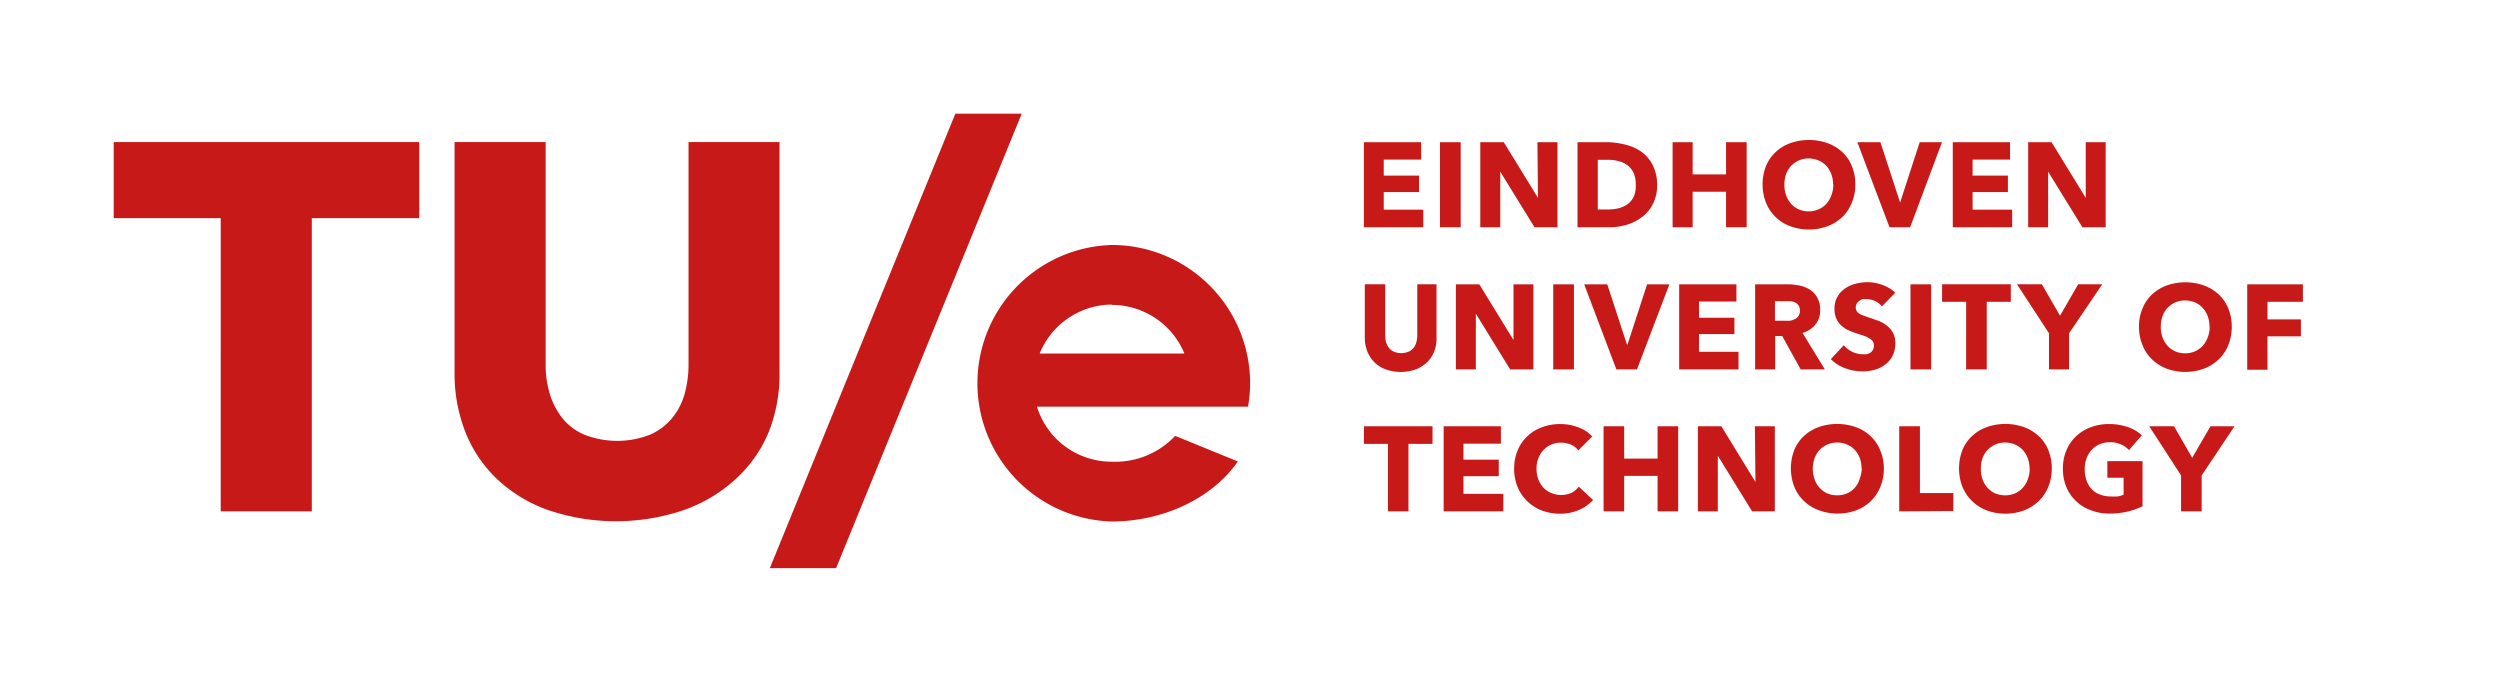 <svg data-name="Layer 1" xmlns="http://www.w3.org/2000/svg" viewBox="0 0 224.5 61.23"><path d="M122.48 20.41v-7.64h5.14v1.56h-3.36v1.44h3.17v1.48h-3.17v1.58h3.55v1.58Zm6.83 0v-7.64h1.86v7.64Zm8.49 0-3.08-5v5h-1.79v-7.64h2.11l3.07 5-.05-5h1.8v7.64Zm11.01-3.84a3.71 3.71 0 0 1-.37 1.73 3.41 3.41 0 0 1-1 1.2 4.26 4.26 0 0 1-1.38.69 5.48 5.48 0 0 1-1.55.22h-2.85v-7.64h2.76A7.21 7.21 0 0 1 146 13a4.15 4.15 0 0 1 1.4.63 3.28 3.28 0 0 1 1 1.17 3.94 3.94 0 0 1 .41 1.77Zm-1.92 0a2.4 2.4 0 0 0-.21-1.07 1.8 1.8 0 0 0-.56-.68 2.16 2.16 0 0 0-.8-.36 3.56 3.56 0 0 0-.92-.11h-.92v4.46h.87a3.82 3.82 0 0 0 1-.11 2.32 2.32 0 0 0 .81-.37 1.83 1.83 0 0 0 .56-.69 2.46 2.46 0 0 0 .17-1.07Zm8.11 3.84v-3.19h-3v3.19h-1.8v-7.64h1.8v2.89h3v-2.89h1.85v7.64Zm11.61-3.85a4.22 4.22 0 0 1-.32 1.65 3.7 3.7 0 0 1-.86 1.29 4 4 0 0 1-1.33.82 4.9 4.9 0 0 1-3.32 0 3.72 3.72 0 0 1-2.19-2.11 4.57 4.57 0 0 1 0-3.31 3.6 3.6 0 0 1 .87-1.25 3.68 3.68 0 0 1 1.32-.8 5.06 5.06 0 0 1 3.32 0 3.81 3.81 0 0 1 1.33.8 3.45 3.45 0 0 1 .86 1.25 4.24 4.24 0 0 1 .32 1.66Zm-2 0a2.6 2.6 0 0 0-.16-.93 2.29 2.29 0 0 0-.45-.74 2.14 2.14 0 0 0-.69-.48 2.18 2.18 0 0 0-.89-.18 2.14 2.14 0 0 0-.89.18 2.38 2.38 0 0 0-.69.48 2.29 2.29 0 0 0-.45.74 2.83 2.83 0 0 0-.15.93 2.67 2.67 0 0 0 .16 1 2.34 2.34 0 0 0 .45.75 1.94 1.94 0 0 0 .68.49 2.14 2.14 0 0 0 .89.18 2.1 2.1 0 0 0 .88-.18 2 2 0 0 0 .7-.49 2.34 2.34 0 0 0 .45-.75 2.67 2.67 0 0 0 .18-1Zm6.92 3.85h-1.85l-2.89-7.64h2.07l1.77 5.42 1.76-5.42h2Zm3.83 0v-7.64h5.14v1.56h-3.36v1.44h3.17v1.48h-3.17v1.58h3.55v1.58Zm11.64 0-3.08-5v5h-1.79v-7.64h2.1l3.07 5v-5h1.79v7.64Zm-60.52 19.45v6.06h-1.84v-6.06h-2.16v-1.58h6.16v1.58Zm3.16 6.06v-7.64h5.14v1.56h-3.36v1.44h3.17v1.48h-3.17v1.59H135v1.57Zm12.16-.13a4.17 4.17 0 0 1-1.71.34 4.59 4.59 0 0 1-1.64-.29 3.91 3.91 0 0 1-1.3-.83 3.82 3.82 0 0 1-.87-1.28 4.32 4.32 0 0 1-.31-1.64 4.24 4.24 0 0 1 .32-1.66 3.71 3.71 0 0 1 .88-1.27 3.83 3.83 0 0 1 1.32-.8 4.58 4.58 0 0 1 1.63-.28 4.38 4.38 0 0 1 1.59.29 3 3 0 0 1 1.27.83l-1.25 1.25a1.63 1.63 0 0 0-.68-.53 2.36 2.36 0 0 0-.87-.17 2.18 2.18 0 0 0-.89.18 2 2 0 0 0-.69.49 2.25 2.25 0 0 0-.46.74 2.52 2.52 0 0 0-.16.93 2.63 2.63 0 0 0 .16.95 2.19 2.19 0 0 0 .45.74 1.87 1.87 0 0 0 .69.48 2.3 2.3 0 0 0 1.83 0 1.83 1.83 0 0 0 .66-.56l1.29 1.2a3.69 3.69 0 0 1-1.26.89Zm7.05.13v-3.19h-3v3.19H144v-7.64h1.85v2.9h3v-2.9h1.85v7.64Zm8.49 0-3.08-5v5h-1.79v-7.64h2.11l3.06 5-.05-5h1.79v7.64Zm11.83-3.85a4.27 4.27 0 0 1-.32 1.66A3.82 3.82 0 0 1 168 45a3.9 3.9 0 0 1-1.32.83 4.9 4.9 0 0 1-3.32 0A3.9 3.9 0 0 1 162 45a3.82 3.82 0 0 1-.87-1.28 4.6 4.6 0 0 1 0-3.32 3.6 3.6 0 0 1 .87-1.25 3.83 3.83 0 0 1 1.32-.8 5.06 5.06 0 0 1 3.32 0 3.83 3.83 0 0 1 1.32.8 3.6 3.6 0 0 1 .87 1.25 4.24 4.24 0 0 1 .34 1.67Zm-2 0a2.84 2.84 0 0 0-.16-.93 2.41 2.41 0 0 0-.45-.74 2.14 2.14 0 0 0-.69-.48 2.18 2.18 0 0 0-.89-.18 2.16 2.16 0 0 0-1.58.66 2.41 2.41 0 0 0-.45.74 2.84 2.84 0 0 0-.16.93 2.73 2.73 0 0 0 .17 1 1.92 1.92 0 0 0 .45.74 2 2 0 0 0 .68.5 2.31 2.31 0 0 0 .89.17 2.26 2.26 0 0 0 .88-.17 2 2 0 0 0 .69-.5A2.06 2.06 0 0 0 167 43a3 3 0 0 0 .19-.93Zm3.38 3.85v-7.64h1.86v6h3v1.61Zm13.7-3.85a4.27 4.27 0 0 1-.32 1.66 3.55 3.55 0 0 1-.87 1.28 3.9 3.9 0 0 1-1.32.83 4.9 4.9 0 0 1-3.32 0 3.9 3.9 0 0 1-1.32-.84 3.82 3.82 0 0 1-.87-1.28 4.6 4.6 0 0 1 0-3.32 3.6 3.6 0 0 1 .87-1.25 3.83 3.83 0 0 1 1.32-.8 5.06 5.06 0 0 1 3.32 0 3.83 3.83 0 0 1 1.32.8 3.36 3.36 0 0 1 .87 1.25 4.24 4.24 0 0 1 .32 1.67Zm-2 0a2.6 2.6 0 0 0-.16-.93 2.41 2.41 0 0 0-.45-.74 2.14 2.14 0 0 0-.69-.48 2.18 2.18 0 0 0-.89-.18 2.14 2.14 0 0 0-.89.18 2.38 2.38 0 0 0-.69.48 2.41 2.41 0 0 0-.45.74 2.83 2.83 0 0 0-.15.93 2.73 2.73 0 0 0 .16 1 2.19 2.19 0 0 0 .45.74 2.1 2.1 0 0 0 .68.5 2.31 2.31 0 0 0 .89.17 2.26 2.26 0 0 0 .88-.17 2.15 2.15 0 0 0 1.17-1.31 2.73 2.73 0 0 0 .16-.93Zm8.84 3.86a7 7 0 0 1-1.64.19 4.62 4.62 0 0 1-1.69-.3 3.68 3.68 0 0 1-1.33-.82 3.74 3.74 0 0 1-.87-1.26 4.18 4.18 0 0 1-.31-1.65 4.06 4.06 0 0 1 .32-1.66 3.58 3.58 0 0 1 .88-1.27 3.88 3.88 0 0 1 1.31-.8 4.63 4.63 0 0 1 1.64-.28 5.1 5.1 0 0 1 1.68.27 3.5 3.5 0 0 1 1.26.74l-1.16 1.33a2 2 0 0 0-.72-.51 2.29 2.29 0 0 0-1-.2 2.26 2.26 0 0 0-.9.18 2.06 2.06 0 0 0-.71.49 2.27 2.27 0 0 0-.47.76 2.67 2.67 0 0 0-.17 1 2.74 2.74 0 0 0 .16 1 2.11 2.11 0 0 0 .44.76 2 2 0 0 0 .74.5 2.59 2.59 0 0 0 1 .18 4 4 0 0 0 .61 0 2.13 2.13 0 0 0 .54-.16V42.9h-1.46v-1.49h3.16v4.05a6.07 6.07 0 0 1-1.31.47Zm6.62-3.24v3.23h-1.85v-3.23L193 38.28h2.23l1.63 2.83 1.64-2.83h2.16ZM128.8 31.54a2.74 2.74 0 0 1-.66 1 3.06 3.06 0 0 1-1 .63 4.11 4.11 0 0 1-2.71 0 2.88 2.88 0 0 1-1-.63 2.85 2.85 0 0 1-.65-1 3.35 3.35 0 0 1-.22-1.25v-4.76h1.83v4.6a2.35 2.35 0 0 0 .08.6 1.8 1.8 0 0 0 .25.5 1.14 1.14 0 0 0 .45.35 1.74 1.74 0 0 0 1.32 0 1.14 1.14 0 0 0 .45-.35 1.38 1.38 0 0 0 .25-.5 2.35 2.35 0 0 0 .08-.6v-4.6H129v4.76a3.16 3.16 0 0 1-.2 1.25Zm6.81 1.63-3.08-5v5h-1.79v-7.64h2.1l3.07 5v-5h1.79v7.64Zm3.87 0v-7.64h1.86v7.64Zm7.52 0h-1.85l-2.89-7.64h2.07l1.77 5.41h.05l1.76-5.41h2Zm3.79 0v-7.64h5.14v1.55h-3.36v1.45h3.18V30h-3.18v1.59h3.55v1.58Zm10.91 0-1.66-3h-.63v3h-1.8v-7.64h2.92a5.47 5.47 0 0 1 1.07.11 2.9 2.9 0 0 1 .94.38 1.91 1.91 0 0 1 .66.72 2.16 2.16 0 0 1 .25 1.1 2 2 0 0 1-.42 1.3 2.32 2.32 0 0 1-1.16.76l2 3.27Zm-.07-5.3a.74.74 0 0 0-.12-.44.73.73 0 0 0-.29-.26 1.25 1.25 0 0 0-.4-.12h-1.43v1.75h.88a3.89 3.89 0 0 0 .47 0 1.45 1.45 0 0 0 .43-.14.72.72 0 0 0 .32-.28.77.77 0 0 0 .14-.51Zm7.37-.36a1.84 1.84 0 0 0-1.37-.65h-.37a1 1 0 0 0-.26.14.82.82 0 0 0-.25.24.62.62 0 0 0-.1.37.53.53 0 0 0 .08.32.63.63 0 0 0 .23.23 1.68 1.68 0 0 0 .38.18l.48.17.81.28a3 3 0 0 1 .77.42 2.07 2.07 0 0 1 .57.64 1.83 1.83 0 0 1 .23.95 2.52 2.52 0 0 1-.24 1.14 2.22 2.22 0 0 1-.66.79 2.68 2.68 0 0 1-.94.47 3.93 3.93 0 0 1-1.09.15 4.56 4.56 0 0 1-1.59-.29 3.38 3.38 0 0 1-1.27-.81l1.16-1.25a2.3 2.3 0 0 0 .74.58 2.08 2.08 0 0 0 .91.23 2.58 2.58 0 0 0 .4 0 1.16 1.16 0 0 0 .34-.14.71.71 0 0 0 .23-.26.8.8 0 0 0 .09-.39.62.62 0 0 0-.11-.37.93.93 0 0 0-.31-.27 2 2 0 0 0-.49-.23l-.68-.22a7.12 7.12 0 0 1-.72-.28 2.42 2.42 0 0 1-.62-.42 1.8 1.8 0 0 1-.44-.61 2 2 0 0 1-.17-.88 2.07 2.07 0 0 1 .26-1.09 2.2 2.2 0 0 1 .68-.74 2.83 2.83 0 0 1 .95-.43 4.3 4.3 0 0 1 1.07-.14 3.93 3.93 0 0 1 1.32.24 3.42 3.42 0 0 1 1.18.7Zm2.56 5.66v-7.64h1.86v7.64Zm6.85-6.07v6.07h-1.85V27.1h-2.16v-1.57h6.17v1.57Zm7.39 2.83v3.24H184v-3.24l-2.87-4.4h2.23l1.63 2.82 1.63-2.82h2.16Zm14.61-.62a4.42 4.42 0 0 1-.31 1.69 3.73 3.73 0 0 1-.87 1.28 3.79 3.79 0 0 1-1.33.83 4.9 4.9 0 0 1-3.32 0 3.84 3.84 0 0 1-1.32-.83 3.57 3.57 0 0 1-.86-1.28 4.24 4.24 0 0 1-.32-1.66 4.15 4.15 0 0 1 .32-1.65 3.58 3.58 0 0 1 .86-1.26 4.09 4.09 0 0 1 1.32-.8 5.06 5.06 0 0 1 3.32 0 4 4 0 0 1 1.33.8 3.74 3.74 0 0 1 .87 1.26 4.33 4.33 0 0 1 .31 1.62Zm-2 0a2.51 2.51 0 0 0-.16-.92 2.19 2.19 0 0 0-.45-.74 2 2 0 0 0-.69-.49 2.29 2.29 0 0 0-1.78 0 2.23 2.23 0 0 0-.69.49 2 2 0 0 0-.44.74 2.51 2.51 0 0 0-.16.92 2.69 2.69 0 0 0 .16 1 2.34 2.34 0 0 0 .45.75 2.08 2.08 0 0 0 .68.49 2.29 2.29 0 0 0 1.78 0 2.23 2.23 0 0 0 .69-.49 2.34 2.34 0 0 0 .45-.75 2.69 2.69 0 0 0 .18-1Zm5.21-2.21v1.58h3v1.52h-3v3h-1.82v-7.67h5v1.57ZM28 19.59v26.33h-8.18V19.59h-9.61v-6.83h27.44v6.83Zm41 19.28a11.84 11.84 0 0 1-3 4.21 13.56 13.56 0 0 1-4.64 2.74 19 19 0 0 1-12.09 0 13 13 0 0 1-4.57-2.74 11.79 11.79 0 0 1-2.88-4.21 14.31 14.31 0 0 1-1-5.46V12.76H49v20a9 9 0 0 0 .36 2.57 6.52 6.52 0 0 0 1.11 2.18 5 5 0 0 0 2 1.52 8.08 8.08 0 0 0 5.91 0 5.26 5.26 0 0 0 2-1.52 5.86 5.86 0 0 0 1.11-2.18 9.78 9.78 0 0 0 .34-2.57v-20H70v20.65a14 14 0 0 1-1 5.46Zm6.08 12.15 16.67-40.81h-5.96L69.13 51.02h5.95zM99.84 22a12.42 12.42 0 0 0 0 24.83c4.4 0 8.9-1.92 11.32-5.39l-5.63-2.3a7.37 7.37 0 0 1-5.69 2.32 7 7 0 0 1-6.72-4.94h18.95a12.06 12.06 0 0 0 .19-2.1A12.42 12.42 0 0 0 99.84 22Zm0 5.38a7.05 7.05 0 0 1 6.52 4.37h-13a7.05 7.05 0 0 1 6.48-4.4Z" style="fill:#c81919"/></svg>